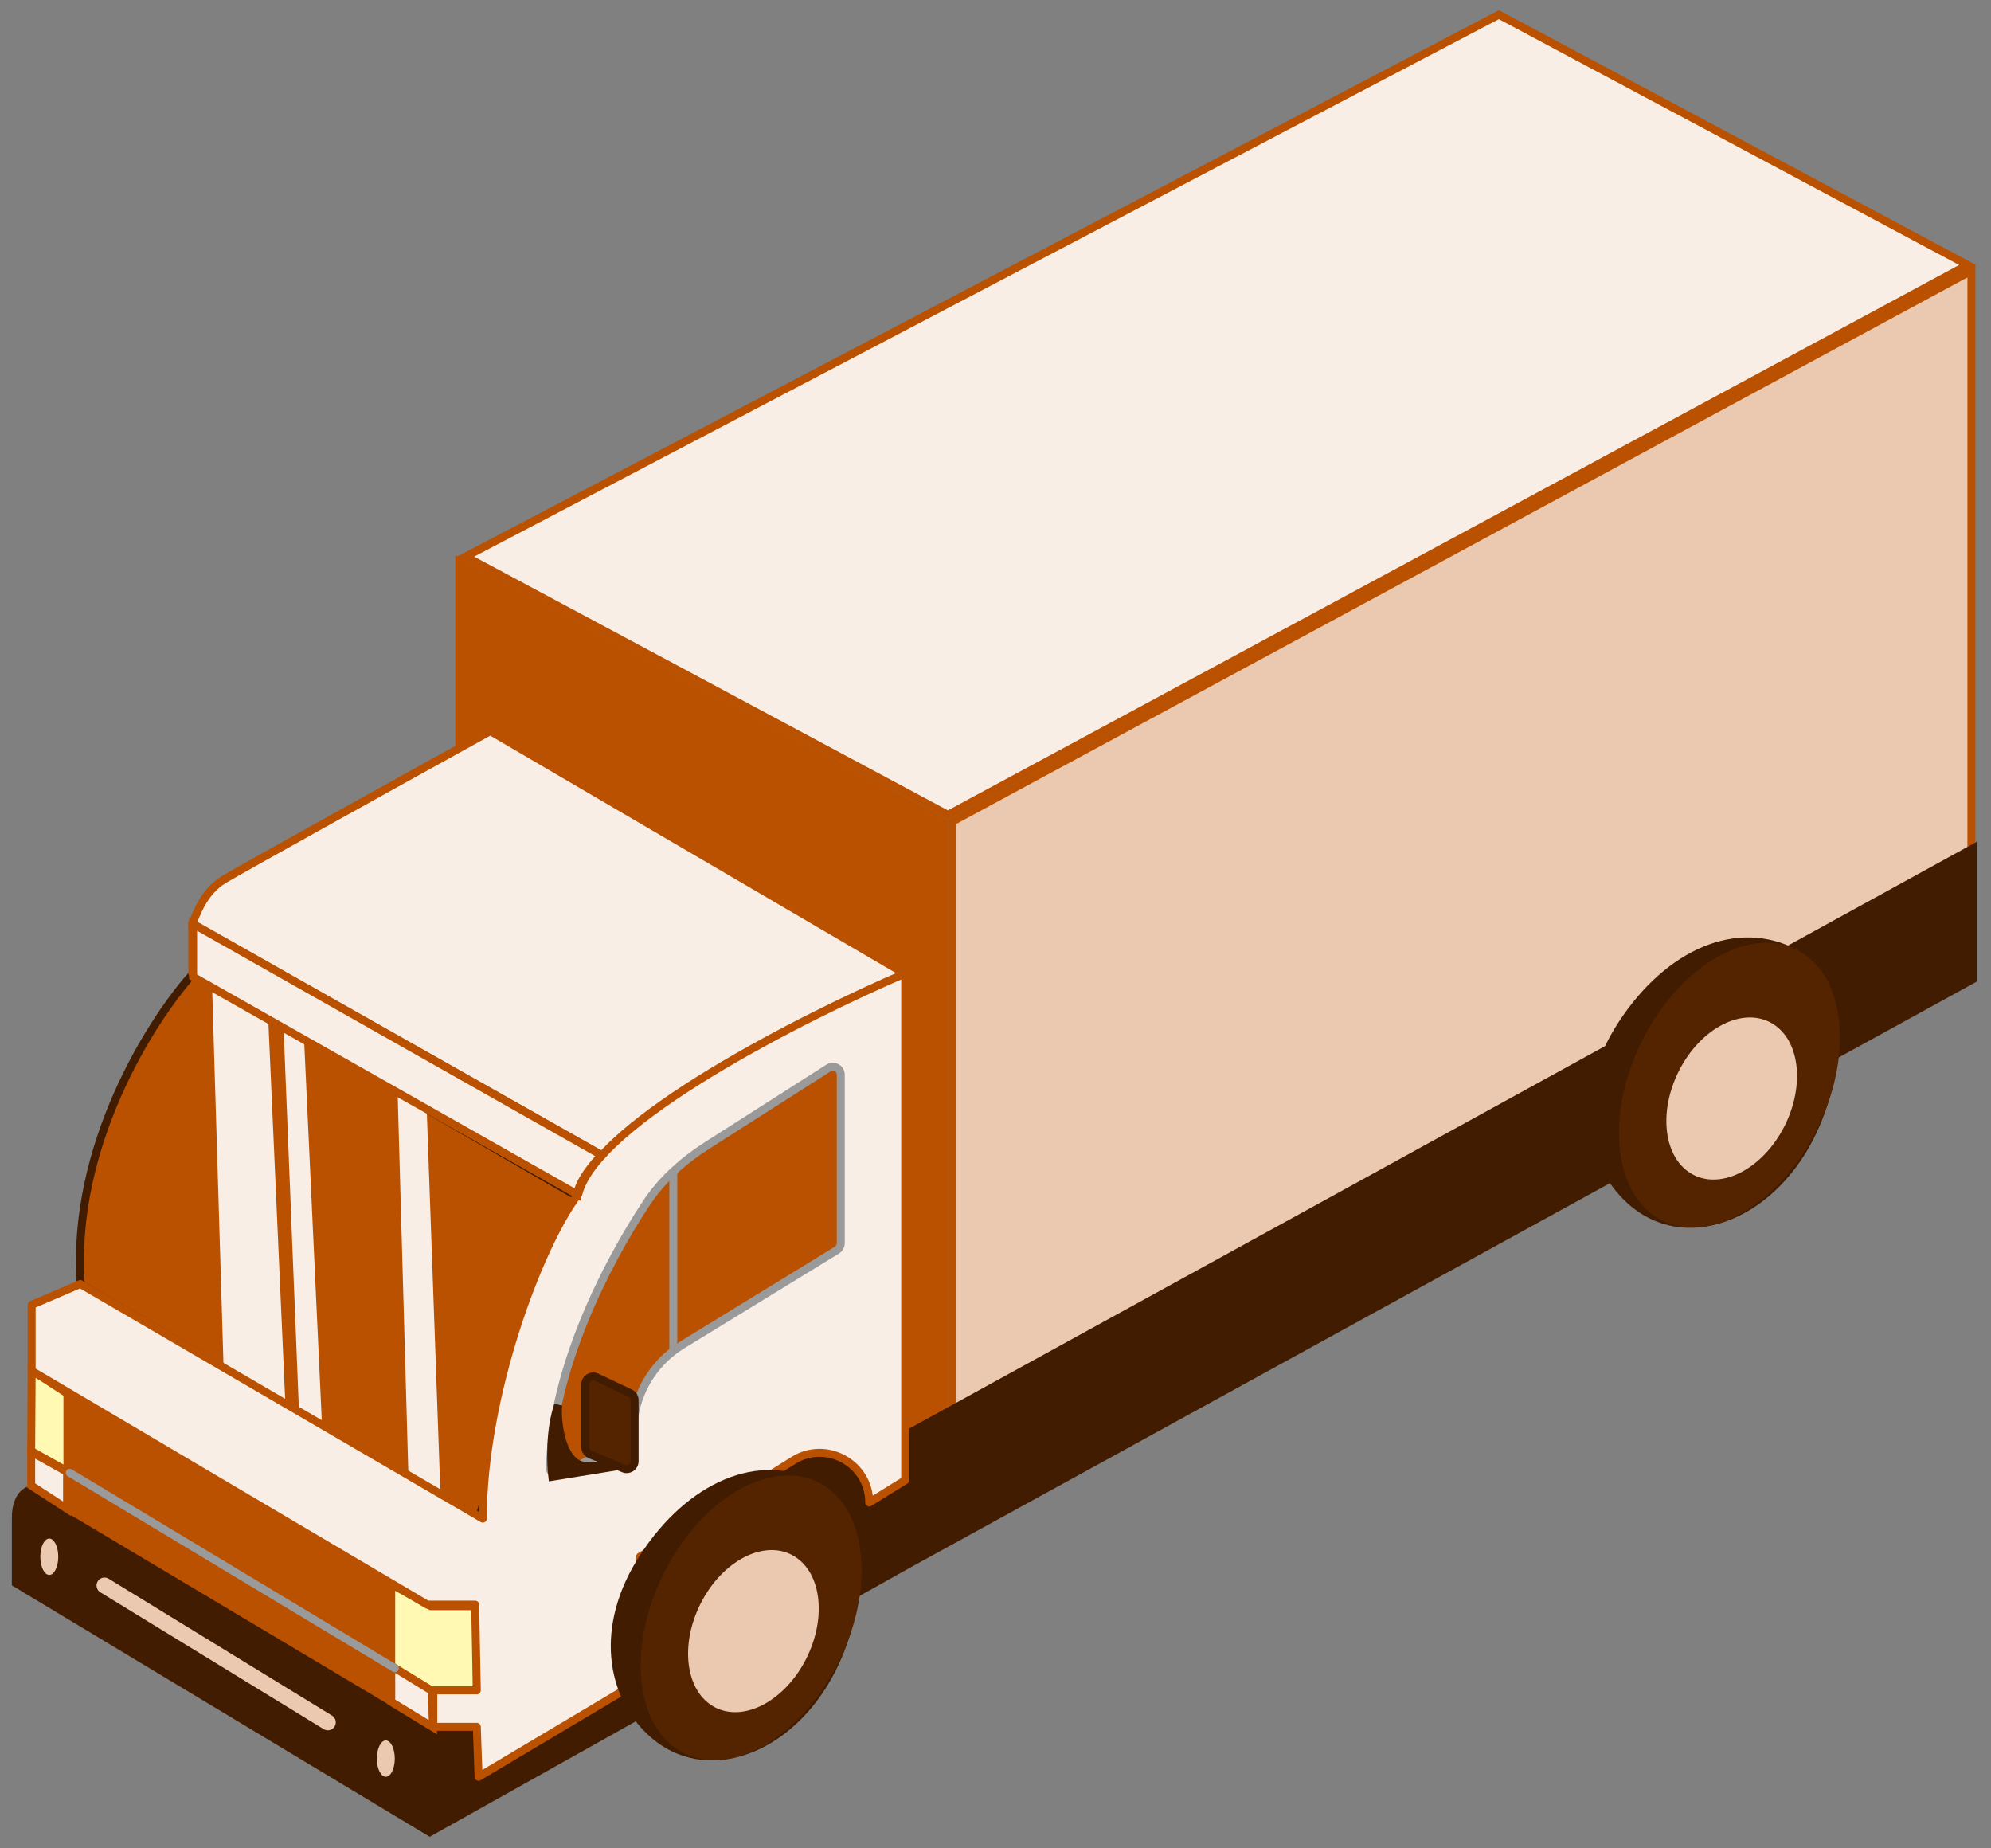 <svg xmlns="http://www.w3.org/2000/svg" width="125" height="116" viewBox="0 0 125 116" fill="none"><rect x="0" y="0" width="125" height="116" fill="#808080" stroke="none"/><path d="M28.84 35.261L59.262 51.584V91.63L28.84 73.106V35.261Z" fill="#BA5100" stroke="#BA5100" stroke-width="0.5"></path><path d="M59.762 91.653V51.584L123.769 16.994V56.693L59.762 91.653Z" fill="#EAC9B0" stroke="#BA5100" stroke-width="0.5"></path><path d="M0.994 95.271C0.994 93.942 1.646 93.544 1.972 93.512L27.223 108.369H29.046C29.598 108.369 30.046 108.816 30.046 109.369V109.689C30.046 110.464 30.89 110.945 31.557 110.548L39.935 105.567C40.239 105.386 40.424 105.06 40.424 104.707V98.124C40.424 97.775 40.604 97.453 40.902 97.271C44.516 95.07 51.265 90.921 52.767 89.848C54.337 88.726 54.73 90.316 54.73 91.251L123.862 53.259V61.465L56.873 98.263L26.985 115.008L0.994 99.374V95.271Z" fill="#411C00" stroke="#411C00" stroke-width="0.5" stroke-linecap="round"></path><path d="M27.053 100.824L24.562 99.43V104.587L27.053 106.104H29.942V100.824H27.053Z" fill="#FFF9B3" stroke="#BA5100" stroke-width="0.5" stroke-linecap="round"></path><path d="M5.068 80.621C4.449 71.959 9.502 64.02 12.105 61.133L36.31 75.13L30.08 95.234L5.068 80.621Z" fill="#BA5100" stroke="#411C00" stroke-width="0.5" stroke-linecap="round"></path><path d="M4.943 80.805L29.934 95.464L27.308 96.305L2.564 81.956L4.943 80.805Z" fill="#9A9A9A" stroke="#BA5100" stroke-width="0.5" stroke-linecap="round"></path><path d="M4.234 87.475L1.988 86.016L1.957 91.081L4.234 92.357V87.475Z" fill="#FFF9B3" stroke="#BA5100" stroke-width="0.5" stroke-linecap="round"></path><path d="M27.179 108.418L27.119 106.133L24.565 104.566L24.564 106.826L27.179 108.418Z" fill="#F8EEE6" stroke="#BA5100" stroke-width="0.5" stroke-linecap="round"></path><path d="M4.21 94.709V92.392L1.957 91.13V93.244L4.21 94.709Z" fill="#F8EEE6" stroke="#BA5100" stroke-width="0.5" stroke-linecap="round"></path><path d="M4.377 94.771V87.407L24.529 99.421V106.784L4.377 94.771Z" fill="#BA5100" stroke="#BA5100" stroke-width="0.5" stroke-linecap="round"></path><path d="M4.377 92.445L24.787 104.717" stroke="#9A9A9A" stroke-width="0.5" stroke-linecap="round"></path><ellipse cx="3.095" cy="97.718" rx="0.563" ry="1.141" fill="#EAC9B0"></ellipse><ellipse cx="24.223" cy="110.389" rx="0.563" ry="1.141" fill="#EAC9B0"></ellipse><path d="M6.561 99.523L20.581 108.112" stroke="#EAC9B0" stroke-linecap="round"></path><path d="M5.154 80.734L30.085 95.318" stroke="#411C00" stroke-width="0.5"></path><path d="M16.83 63.744L13.31 61.754L14.032 85.678L17.908 87.958L16.83 63.744Z" fill="#F8EEE6"></path><path d="M26.782 69.389L24.957 68.352L25.636 92.437L27.645 93.57L26.782 69.389Z" fill="#F8EEE6"></path><path d="M18.766 88.456L17.795 64.312L19.082 65.056L20.209 89.288L18.766 88.456Z" fill="#F8EEE6"></path><path d="M56.983 61.22L30.783 45.889C25.721 48.687 15.294 54.467 14.074 55.199C12.716 56.014 12.338 57.449 12.059 57.982L37.73 72.48C43.166 72.48 50.632 64.166 56.983 61.22Z" fill="#F8EEE6" stroke="#BA5100" stroke-width="0.5" stroke-linecap="round" stroke-linejoin="round"></path><path d="M30.311 95.326C30.311 87.597 33.838 78.182 36.311 74.947C37.43 70.427 50.457 63.834 56.83 61.102V92.915L54.572 94.313C54.572 91.864 51.877 90.373 49.803 91.675L40.18 97.713V105.499L30.048 111.53L29.935 108.393H27.204V106.104H29.935L29.832 100.723H26.822L1.988 86.048V81.909L5.041 80.597L30.311 95.326Z" fill="#F8EEE6"></path><path d="M12.071 57.953V61.102L36.311 74.947M36.311 74.947C33.838 78.182 30.311 87.597 30.311 95.326L5.041 80.597L1.988 81.909V86.048L26.822 100.723H29.832L29.935 106.104H27.204V108.393H29.935L30.048 111.53L40.18 105.499V97.713L49.803 91.675C51.877 90.373 54.572 91.864 54.572 94.313V94.313L56.83 92.915V61.102C50.457 63.834 37.43 70.427 36.311 74.947Z" stroke="#BA5100" stroke-width="0.5" stroke-linecap="round" stroke-linejoin="round"></path><path d="M37.772 72.513L12.125 57.996V61.313L36.242 74.972C36.33 74.142 37.298 72.987 37.772 72.513Z" fill="#F8EEE6" stroke="#BA5100" stroke-width="0.5"></path><path d="M34.526 92.112C34.694 85.927 38.01 79.413 40.586 75.512C41.567 74.027 42.917 72.843 44.417 71.886L52.016 67.038C52.349 66.825 52.785 67.064 52.785 67.459V78.042C52.785 78.216 52.695 78.377 52.547 78.468L42.823 84.427C40.913 85.598 39.749 87.677 39.749 89.917C39.749 90.088 39.654 90.245 39.502 90.324L35.239 92.546C34.909 92.718 34.516 92.483 34.526 92.112Z" fill="#BA5100" stroke="#9A9A9A" stroke-width="0.5"></path><path d="M36.831 92.019C35.254 92.019 34.942 89.206 35.044 88.2C34.502 89.727 34.572 91.834 34.675 92.696L38.863 92.019C38.802 91.752 38.407 92.019 36.831 92.019Z" fill="#411C00" stroke="#411C00" stroke-width="0.5"></path><path d="M39.557 87.444L37.458 86.45C37.127 86.292 36.744 86.534 36.744 86.901V90.835C36.744 91.037 36.865 91.218 37.05 91.296L39.149 92.18C39.479 92.319 39.843 92.077 39.843 91.719V87.896C39.843 87.702 39.732 87.526 39.557 87.444Z" fill="#542400" stroke="#411C00" stroke-width="0.5"></path><path d="M42.272 73.516V84.809" stroke="#9A9A9A" stroke-width="0.5"></path><path d="M51.42 93.061C54.416 94.664 54.806 100.291 52.418 104.96C49.779 110.118 44.3 112.196 40.738 108.942C38.1 106.532 37.256 102.094 40.209 97.578C43.16 93.061 47.623 91.03 51.42 93.061Z" fill="#411C00"></path><ellipse cx="9.494" cy="6.152" rx="9.494" ry="6.152" transform="matrix(0.455 -0.89 0.882 0.472 37.414 107.094)" fill="#542400"></ellipse><ellipse cx="5.36" cy="3.739" rx="5.36" ry="3.739" transform="matrix(0.455 -0.89 0.882 0.472 41.565 105.392)" fill="#EAC9B0"></ellipse><path d="M94.104 0.92L123.527 16.631L59.512 51.151L29.235 34.937L94.104 0.92Z" fill="#F8EEE6" stroke="#BA5100" stroke-width="0.5"></path><path d="M112.84 59.629C115.836 61.232 116.226 66.859 113.838 71.528C111.199 76.686 105.72 78.764 102.158 75.51C99.519 73.1 98.676 68.662 101.629 64.146C104.58 59.629 109.043 57.598 112.84 59.629Z" fill="#411C00"></path><ellipse cx="9.494" cy="6.152" rx="9.494" ry="6.152" transform="matrix(0.455 -0.89 0.882 0.472 98.834 73.662)" fill="#542400"></ellipse><ellipse cx="5.36" cy="3.739" rx="5.36" ry="3.739" transform="matrix(0.455 -0.89 0.882 0.472 102.984 71.96)" fill="#EAC9B0"></ellipse></svg>